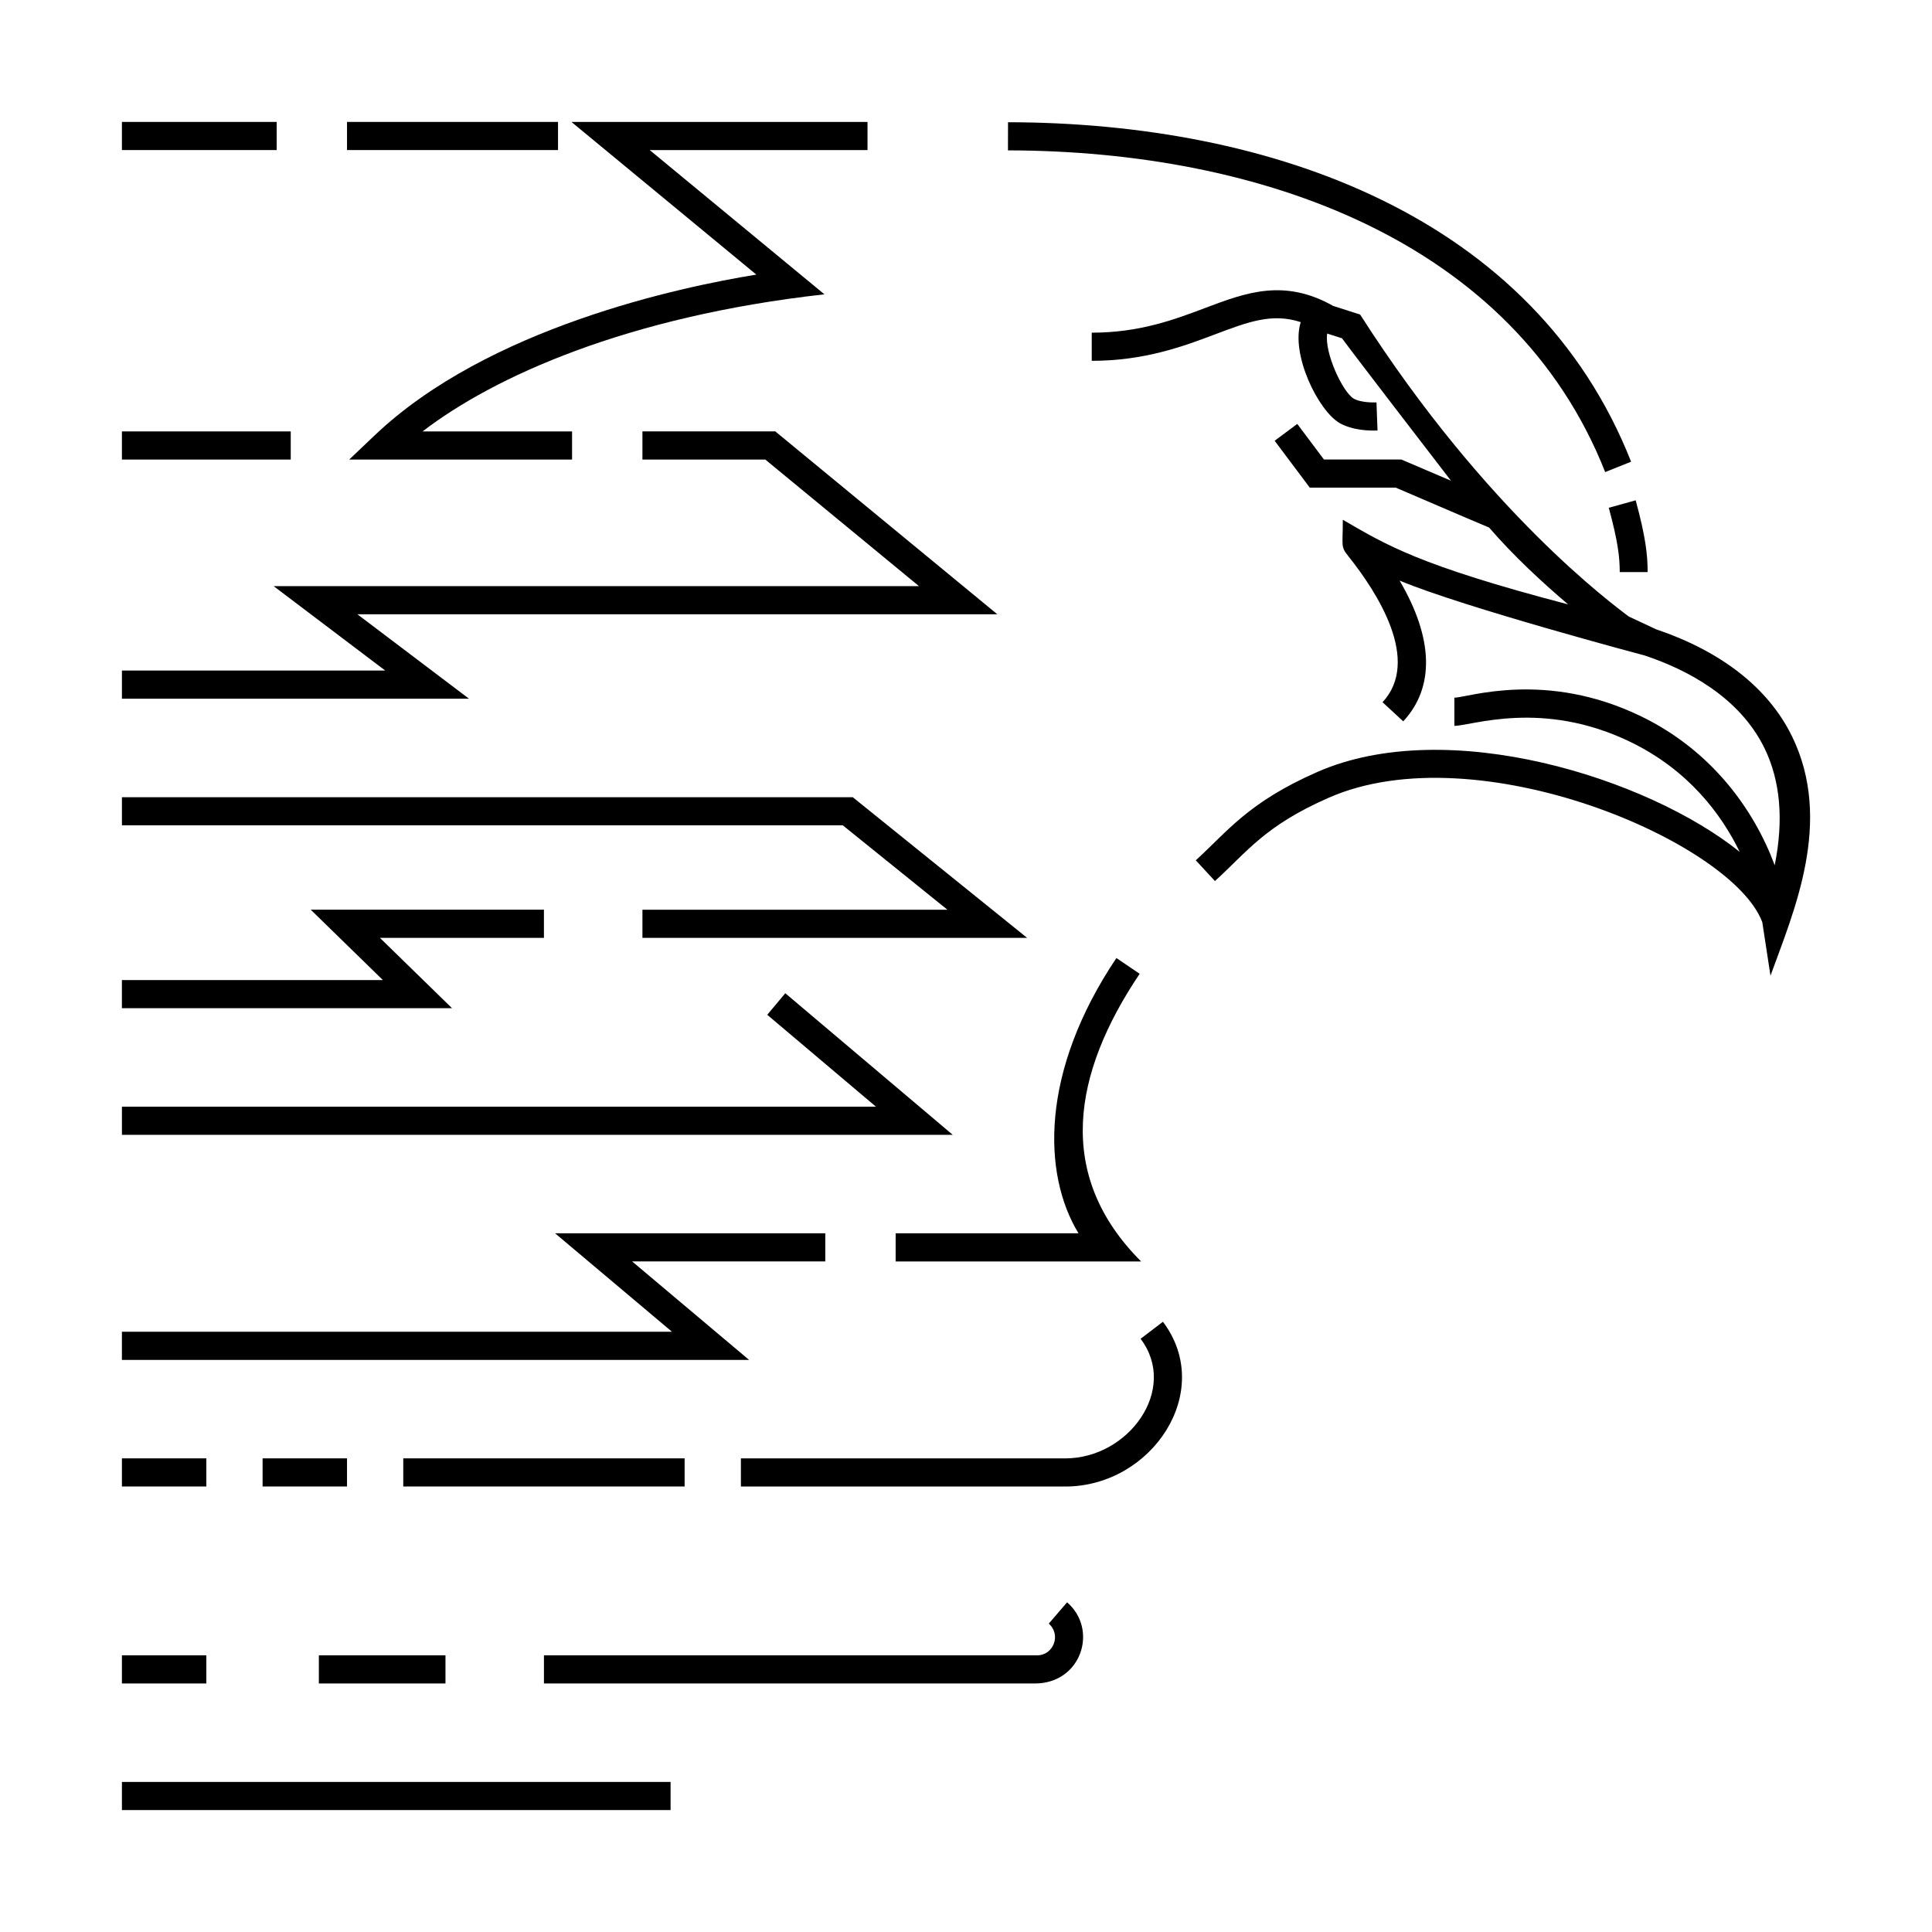 <?xml version="1.0" encoding="UTF-8"?>
<!-- Uploaded to: ICON Repo, www.iconrepo.com, Generator: ICON Repo Mixer Tools -->
<svg fill="#000000" width="800px" height="800px" version="1.1" viewBox="144 144 512 512" xmlns="http://www.w3.org/2000/svg">
 <g>
  <path d="m352.11 407.22-4.785 5.707 28.809 24.355h-199.82v7.457h220.17z"/>
  <path d="m446.27 498.79c10.113 13.371-3.148 31.699-19.984 31.699h-85.941v7.457h85.945c23.039 0 39.797-25.285 25.895-43.664z"/>
  <path d="m421.93 574.28c3.34 2.891 1.309 8.402-3.109 8.402h-130.67v7.457h130.11c12.305 0 16.883-14.27 8.531-21.508z"/>
  <path d="m439.86 397.89c-20.211 30.102-19.629 57.223-10.047 72.945l-48.457 0.004v7.457h65.051c-22.863-22.848-18.133-49.812-0.387-76.23z"/>
  <path d="m243.3 259.36-6.758 6.43h59.062v-7.457h-39.625c18.848-14.473 54.055-30.477 106.5-36.336l-46.301-38.23h57.723v-7.453h-78.465l49 40.457c-20.16 3.277-71.164 14.062-101.13 42.59z"/>
  <path d="m238.71 306.79h169.59l-58.84-48.465h-35.211v7.457h32.555l40.734 33.551h-171.02l29.57 22.371h-69.777v7.457h91.973z"/>
  <path d="m618.88 339.09c-6.207-12.691-18.637-22.465-35.941-28.289l-7.34-3.438c-3.727-2.906-37.457-27.297-71.148-80l-7.16-2.293c-13.004-7.344-23.156-3.512-33.902 0.543-8.133 3.066-17.348 6.551-30.066 6.551v7.457c14.105 0 24.441-3.906 32.746-7.039 8.766-3.305 15.086-5.691 22.641-3.215-2.731 8.539 4.672 23.539 10.348 26.777 3.379 1.895 7.715 2.035 10 1.949l-0.277-7.453c-2.438 0.098-4.793-0.297-5.992-0.973-2.934-1.672-7.859-12.207-7.07-17.27l3.926 1.254c2.984 4.102 23.523 30.777 28.875 37.742-8.344-3.551-9.441-4.031-13.168-5.621h-20.5l-7.062-9.43-5.992 4.465 9.309 12.426h22.789c16.797 7.227 22.586 9.688 24.727 10.57 6.508 7.543 14.176 14.621 20.953 20.375-39.789-10.434-48.164-15.754-59.715-22.43 0 7.144-0.621 7.031 1.449 9.629 7.777 9.734 19.301 27.703 9.078 38.723l5.488 5.062c8.41-9.062 7.984-22.059-0.969-37.301 17.035 7.125 65.043 19.879 65.043 19.879 10.75 3.602 24.973 10.785 31.684 24.59 4.195 8.637 5.09 19.016 2.68 30.965-5.496-14.773-16.695-30.363-35.344-39.43-25.258-12.273-45.816-5.059-49.543-4.961v7.457c4.543 0 23.297-7.019 46.547 4.211 15.477 7.477 24.184 19.172 29.074 29.191-24.375-19.613-77.449-36.316-111.94-21.184-18.41 8.082-23.809 15.785-32.215 23.41l5.082 5.496c8.621-7.828 13.156-14.617 30.172-22.086 39.367-17.281 107.03 11.754 114.88 33.004l2.172 14.168c6.109-16.918 16.75-40.848 5.684-63.484z"/>
  <path d="m573.25 295.61h7.391c0-4.551-0.527-9.316-3.168-19.02l-7.129 1.977c2.418 8.895 2.906 13.113 2.906 17.043z"/>
  <path d="m569.39 269.11 6.867-2.754c-25.66-65.035-95.25-89.844-165.12-89.965l-0.016 7.457c66.863 0.117 134.04 23.855 158.27 85.262z"/>
  <path d="m235.96 176.31h55.922v7.457h-55.922z"/>
  <path d="m176.31 176.31h41.012v7.457h-41.012z"/>
  <path d="m176.31 616.23h145.4v7.457h-145.4z"/>
  <path d="m250.87 530.48h74.562v7.457h-74.562z"/>
  <path d="m228.5 582.68h33.555v7.457h-33.555z"/>
  <path d="m176.31 582.68h22.371v7.457h-22.371z"/>
  <path d="m213.59 530.48h22.371v7.457h-22.371z"/>
  <path d="m176.31 530.48h22.371v7.457h-22.371z"/>
  <path d="m176.31 258.33h44.738v7.457h-44.738z"/>
  <path d="m244.68 392.54h43.469v-7.457h-61.797l19.113 18.641h-69.16v7.457h87.488z"/>
  <path d="m395.08 385.09h-80.828v7.457h101.95l-46.219-37.281h-193.67v7.453h191.03z"/>
  <path d="m311.52 478.29h51.191v-7.453h-71.613l30.988 26.094h-145.78v7.457h166.21z"/>
 </g>
</svg>